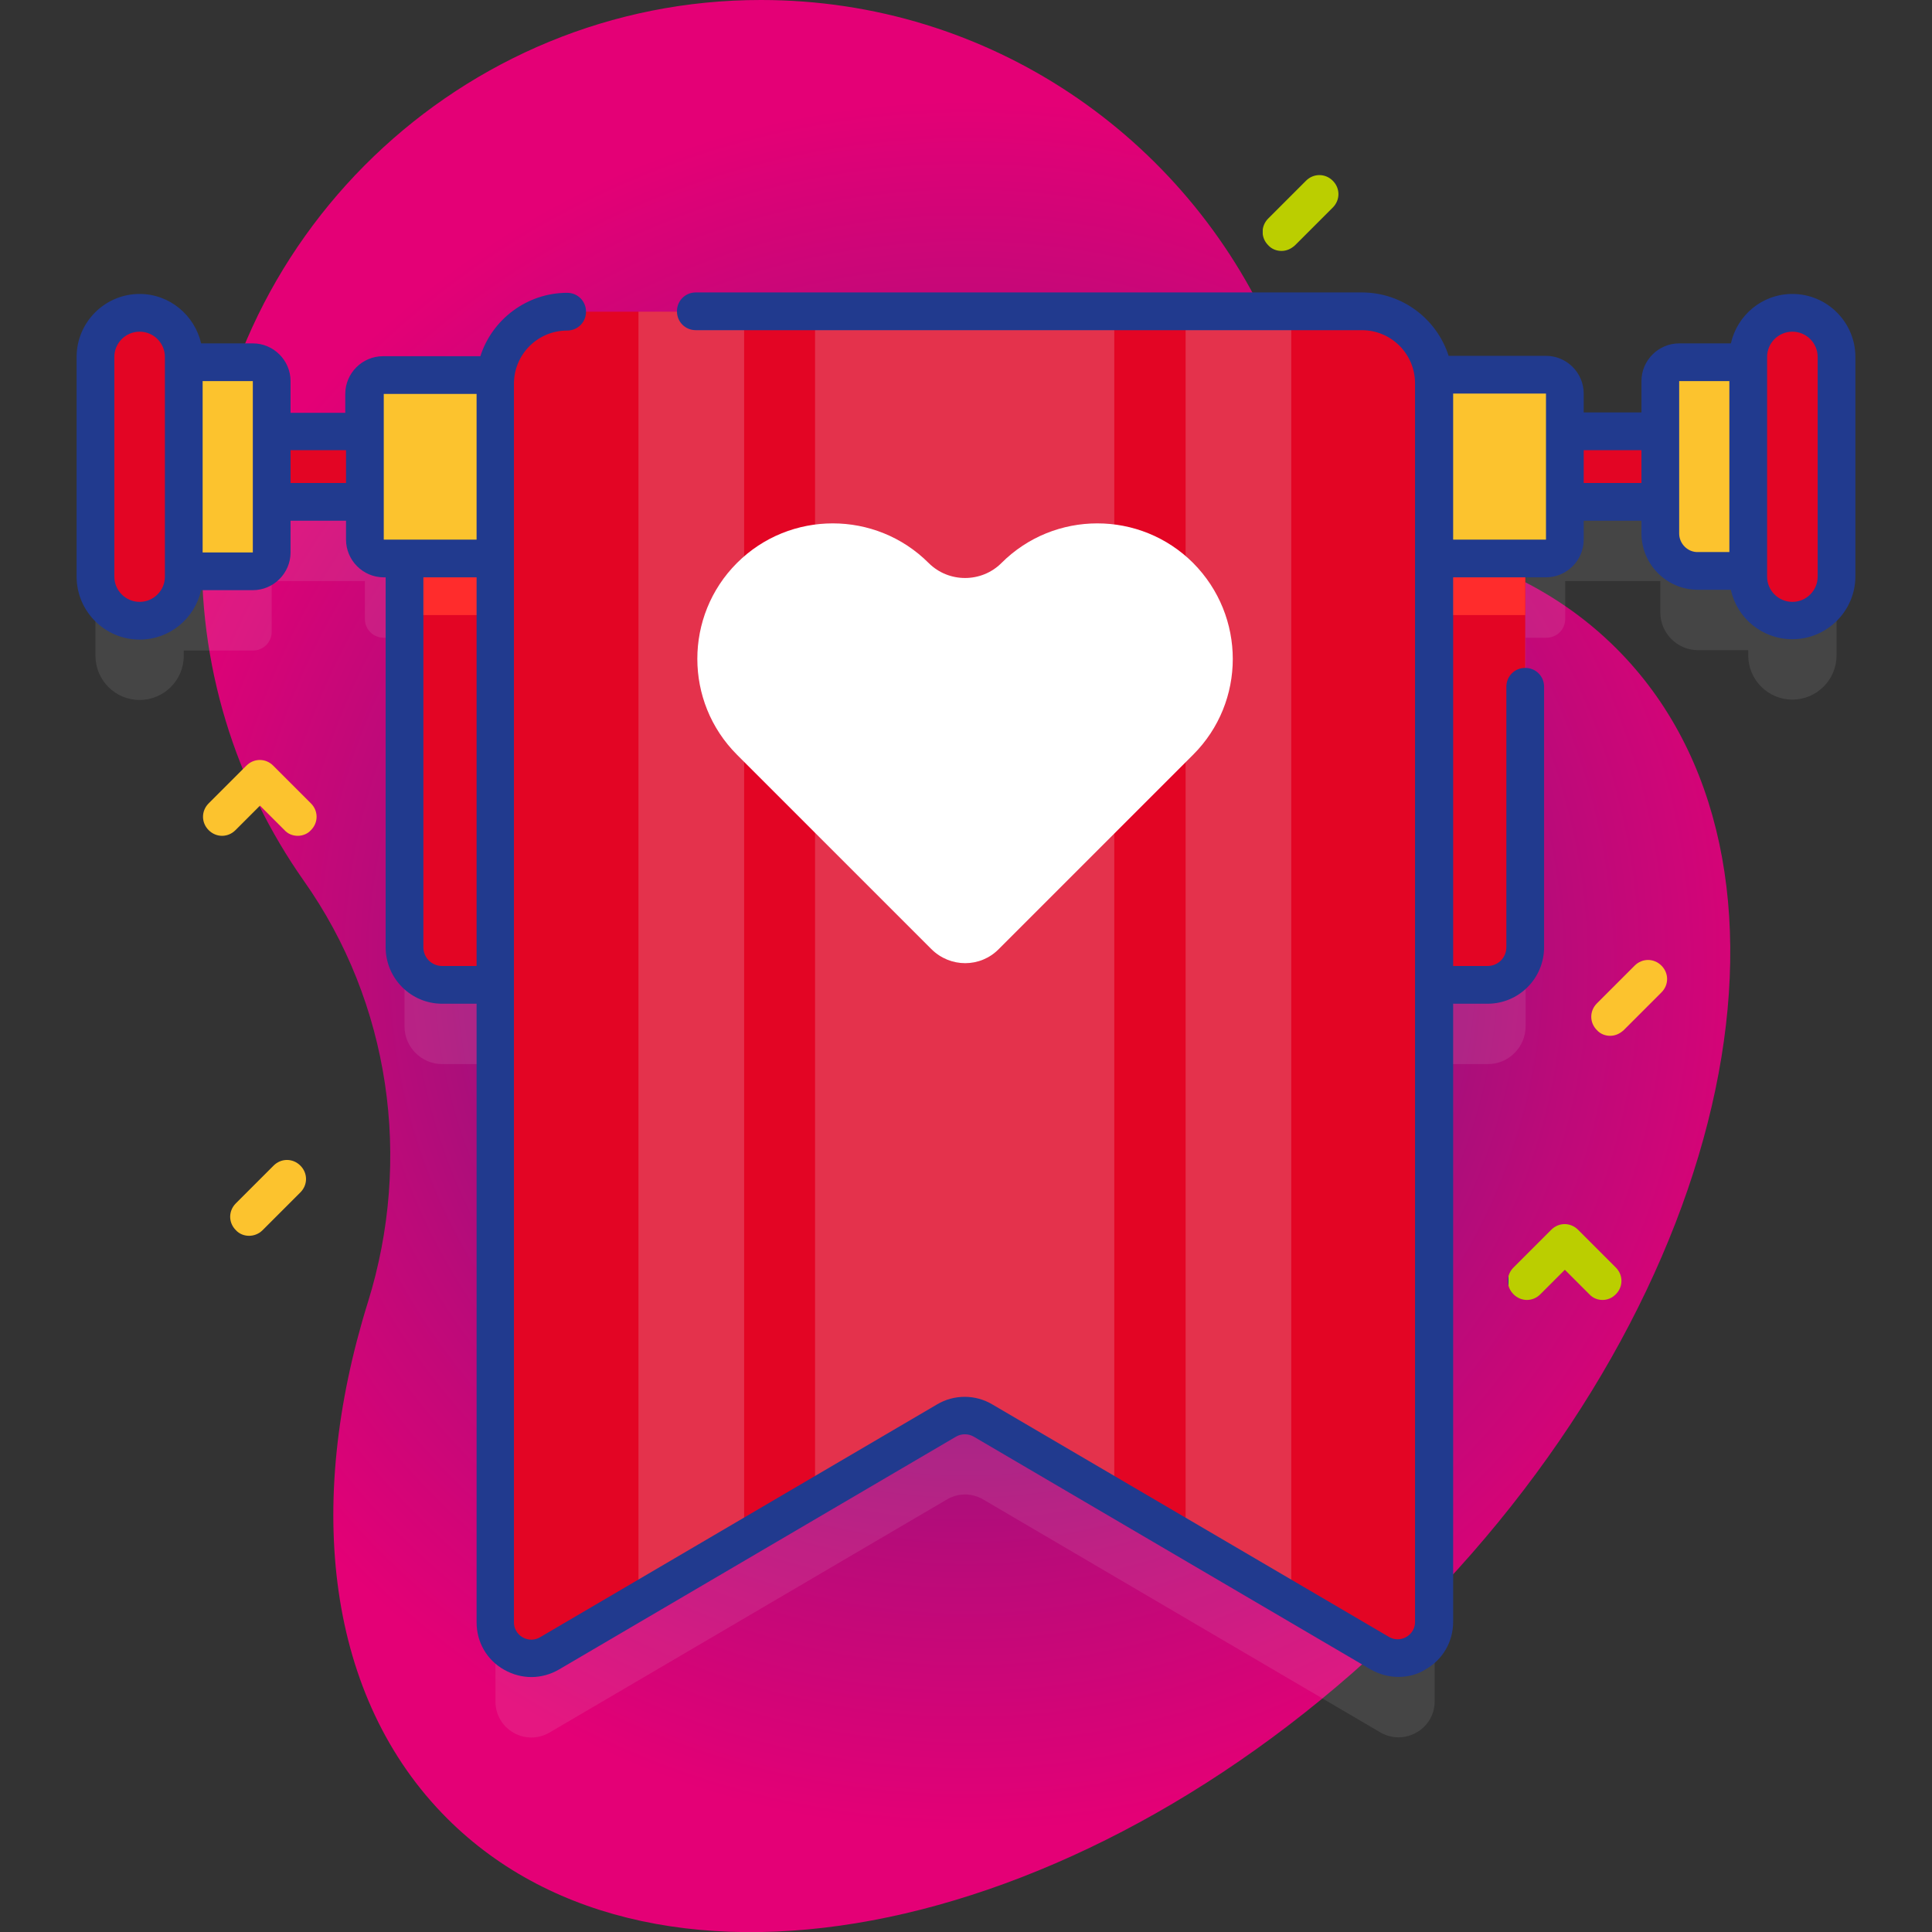 <?xml version="1.0" encoding="utf-8"?>
<!-- Generator: Adobe Illustrator 24.0.3, SVG Export Plug-In . SVG Version: 6.00 Build 0)  -->
<svg version="1.1" id="Capa_1" xmlns="http://www.w3.org/2000/svg" xmlns:xlink="http://www.w3.org/1999/xlink" x="0px" y="0px"
	 viewBox="0 0 512 512" style="enable-background:new 0 0 512 512;" xml:space="preserve">
<rect x="0" y="0" width="512" height="512" fill="#333333" stroke="none"/>
<style type="text/css">
	.st0{fill:url(#SVGID_1_);}
	.st1{opacity:0.1;fill:#E8E6ED;}
	.st2{fill:url(#SVGID_2_);}
	.st3{fill:#FF2C2C;}
	.st4{fill:url(#SVGID_3_);}
	.st5{fill:url(#SVGID_4_);}
	.st6{fill:#FCC32E;}
	.st7{fill:url(#SVGID_5_);}
	.st8{fill:url(#SVGID_6_);}
	.st9{fill:url(#SVGID_7_);}
	.st10{opacity:0.2;}
	.st11{fill:#E8E6ED;}
	.st12{fill:#213A8E;}
	.st13{fill:#FFFFFF;}
	.st14{fill:url(#SVGID_8_);}
	.st15{fill:url(#SVGID_9_);}
</style>
<radialGradient id="SVGID_1_" cx="256.015" cy="-155.982" r="230.827" gradientTransform="matrix(1 0 0 1 0 412)" gradientUnits="userSpaceOnUse">
	<stop  offset="0" style="stop-color:#522582"/>
	<stop  offset="1.430240e-02" style="stop-color:#522582"/>
	<stop  offset="3.886569e-02" style="stop-color:#562482"/>
	<stop  offset="0.699" style="stop-color:#BC0A79"/>
	<stop  offset="0.995" style="stop-color:#E40076"/>
	<stop  offset="1" style="stop-color:#E40076"/>
</radialGradient>
<path class="st0" d="M428.4,171.9c-8.4-8.4-18-14.9-28.7-19.8c-28-12.7-50.1-35.4-62.4-63.6C314.3,36.4,262.3,0,201.7,0
	C122.4-0.1,56.6,63.2,53.6,142.4c-1.3,33.9,8.9,65.4,26.9,91c22.9,32.4,28.8,73.8,17,111.7C80.7,399,86.6,450,118.5,481.9
	c55.9,55.9,170.6,31.8,256.2-53.8C460.2,342.5,484.3,227.8,428.4,171.9L428.4,171.9z"/>
<path class="st1" d="M475,103.9c-6.4,0-11.7,5.2-11.7,11.7v1.4H445c-2.8,0-5,2.2-5,5v13.3h-25.3v-10c0-2.8-2.2-5-5-5h-29.8
	c-1.2-9.5-9.2-16.8-19-16.8H150.4c-9.8,0-17.8,7.3-19,16.8h-29.8c-2.8,0-5,2.2-5,5v10H72V122c0-2.8-2.2-5-5-5H48.7v-1.4
	c0-6.4-5.2-11.7-11.7-11.7c-6.4,0-11.7,5.2-11.7,11.7v58.2c0,6.4,5.2,11.7,11.7,11.7c6.4,0,11.7-5.2,11.7-11.7v-1.4H67
	c2.8,0,5-2.2,5-5V154h24.7v10c0,2.8,2.2,5,5,5h5.5v103c0,5.5,4.5,10,10,10h14.1v168.9c0,7.4,8,12,14.4,8.2l105.2-61.7
	c3-1.8,6.7-1.8,9.7,0l105.2,61.7c6.4,3.7,14.4-0.9,14.4-8.2V282h14.1c5.5,0,10-4.5,10-10V169h5.5c2.8,0,5-2.2,5-5v-10H440v8.3
	c0,5.5,4.5,10,10,10h13.3v1.4c0,6.4,5.2,11.7,11.7,11.7c6.4,0,11.7-5.2,11.7-11.7v-58.2C486.7,109.2,481.5,103.9,475,103.9
	L475,103.9z"/>
<linearGradient id="SVGID_2_" gradientUnits="userSpaceOnUse" x1="107.2" y1="315" x2="404.2" y2="315" gradientTransform="matrix(1 0 0 -1 0 512)">
	<stop  offset="0.995" style="stop-color:#E30524"/>
	<stop  offset="1" style="stop-color:#E30524"/>
</linearGradient>
<path class="st2" d="M404.2,133v118c0,5.5-4.5,10-10,10h-277c-5.5,0-10-4.5-10-10V133H404.2z"/>
<path class="st3" d="M107.2,133h297v30h-297L107.2,133L107.2,133z"/>
<linearGradient id="SVGID_3_" gradientUnits="userSpaceOnUse" x1="344.6" y1="388.3" x2="442.4" y2="388.3" gradientTransform="matrix(1 0 0 -1 0 512)">
	<stop  offset="0.995" style="stop-color:#E30524"/>
	<stop  offset="1" style="stop-color:#E30524"/>
</linearGradient>
<path class="st4" d="M344.6,114.4h97.8V133h-97.8L344.6,114.4L344.6,114.4z"/>
<linearGradient id="SVGID_4_" gradientUnits="userSpaceOnUse" x1="68.9" y1="388.3" x2="166.7" y2="388.3" gradientTransform="matrix(1 0 0 -1 0 512)">
	<stop  offset="0.995" style="stop-color:#E30524"/>
	<stop  offset="1" style="stop-color:#E30524"/>
</linearGradient>
<path class="st5" d="M68.9,114.4h97.8V133H68.9V114.4z"/>
<path class="st6" d="M409.7,148h-308c-2.8,0-5-2.2-5-5v-38.7c0-2.8,2.2-5,5-5h308c2.8,0,5,2.2,5,5V143
	C414.7,145.8,412.4,148,409.7,148z"/>
<path class="st6" d="M463.3,151.4H450c-5.5,0-10-4.5-10-10V101c0-2.8,2.2-5,5-5h18.3V151.4z"/>
<linearGradient id="SVGID_5_" gradientUnits="userSpaceOnUse" x1="463.343" y1="388.3" x2="486.677" y2="388.3" gradientTransform="matrix(1 0 0 -1 0 512)">
	<stop  offset="0.995" style="stop-color:#E30524"/>
	<stop  offset="1" style="stop-color:#E30524"/>
</linearGradient>
<path class="st7" d="M475,164.5c-6.4,0-11.7-5.2-11.7-11.7V94.6c0-6.4,5.2-11.7,11.7-11.7c6.4,0,11.7,5.2,11.7,11.7v58.2
	C486.7,159.3,481.5,164.5,475,164.5L475,164.5z"/>
<path class="st6" d="M48.7,151.4H67c2.8,0,5-2.2,5-5V101c0-2.8-2.2-5-5-5H48.7V151.4z"/>
<linearGradient id="SVGID_6_" gradientUnits="userSpaceOnUse" x1="25.3" y1="388.3" x2="48.634" y2="388.3" gradientTransform="matrix(1 0 0 -1 0 512)">
	<stop  offset="0.995" style="stop-color:#E30524"/>
	<stop  offset="1" style="stop-color:#E30524"/>
</linearGradient>
<path class="st8" d="M37,164.5c6.4,0,11.7-5.2,11.7-11.7V94.6c0-6.4-5.2-11.7-11.7-11.7c-6.4,0-11.7,5.2-11.7,11.7v58.2
	C25.3,159.3,30.5,164.5,37,164.5L37,164.5z"/>
<linearGradient id="SVGID_7_" gradientUnits="userSpaceOnUse" x1="131.2" y1="250.969" x2="379.904" y2="250.969" gradientTransform="matrix(1 0 0 -1 0 512)">
	<stop  offset="0.995" style="stop-color:#E30524"/>
	<stop  offset="1" style="stop-color:#E30524"/>
</linearGradient>
<path class="st9" d="M365.7,438.1l-105.2-61.7c-3-1.8-6.7-1.8-9.7,0l-105.2,61.7c-6.4,3.7-14.4-0.9-14.4-8.2V101.7
	c0-10.6,8.6-19.1,19.1-19.1h210.5c10.6,0,19.1,8.6,19.1,19.1v328.2C380.1,437.3,372,441.9,365.7,438.1z"/>
<g class="st10">
	<path class="st11" d="M197.2,82.6V408l-28,16.4V82.6H197.2z"/>
	<path class="st11" d="M342.2,82.6v341.8l-28-16.4V82.6H342.2z"/>
	<path class="st11" d="M295.3,82.6v314.3l-34.8-20.4c-3-1.8-6.7-1.8-9.7,0L216,396.9V82.6H295.3z"/>
</g>
<path class="st12" d="M475,77.9c-8,0-14.6,5.6-16.3,13.1H445c-5.5,0-10,4.5-10,10v8.3h-15.3v-5c0-5.5-4.5-10-10-10h-25.8
	c-3.1-9.7-12.2-16.8-23-16.8H184.4c-2.8,0-5,2.2-5,5s2.2,5,5,5h176.5c7.8,0,14.1,6.3,14.1,14.1v328.2c0,2.4-1.6,3.6-2.3,4
	c-0.7,0.4-2.5,1.2-4.6,0L263,372.2c-4.5-2.7-10.2-2.7-14.7,0l-105.2,61.7c-2.1,1.2-3.9,0.4-4.6,0c-0.7-0.4-2.3-1.6-2.3-4V101.7
	c0-7.8,6.3-14.1,14.1-14.1c2.8,0,5-2.2,5-5s-2.2-5-5-5c-10.7,0-19.9,7.1-23,16.8h-25.8c-5.5,0-10,4.5-10,10v5H77V101
	c0-5.5-4.5-10-10-10H53.3C51.6,83.6,45,77.9,37,77.9c-9.2,0-16.7,7.5-16.7,16.7v58.2c0,9.2,7.5,16.7,16.7,16.7
	c8,0,14.6-5.6,16.3-13.1H67c5.5,0,10-4.5,10-10V138h14.7v5c0,5.5,4.5,10,10,10h0.5v98c0,8.3,6.7,15,15,15h9.1v163.9
	c0,5.3,2.7,10,7.3,12.6c4.6,2.6,10,2.6,14.6-0.1l105.2-61.7c1.4-0.8,3.2-0.8,4.6,0l105.2,61.7c2.3,1.3,4.8,2,7.4,2
	c2.5,0,5-0.6,7.2-2c4.6-2.6,7.3-7.4,7.3-12.6V266h9.1c8.3,0,15-6.7,15-15v-69c0-2.8-2.2-5-5-5s-5,2.2-5,5v69c0,2.8-2.2,5-5,5h-9.1
	V153h24.6c5.5,0,10-4.5,10-10v-5H435v3.3c0,8.3,6.7,15,15,15h8.7c1.6,7.5,8.3,13.1,16.3,13.1c9.2,0,16.7-7.5,16.7-16.7V94.6
	C491.7,85.4,484.2,77.9,475,77.9L475,77.9z M43.7,152.8c0,3.7-3,6.7-6.7,6.7s-6.7-3-6.7-6.7V94.6c0-3.7,3-6.7,6.7-6.7s6.7,3,6.7,6.7
	V152.8z M67,146.4H53.7V101H67V146.4z M77,128v-8.7h14.7v8.7H77z M101.7,104.4h24.6V143h-24.6V104.4z M117.2,256c-2.8,0-5-2.2-5-5
	v-98h14.1v103H117.2z M385.1,143v-38.7h24.6V143H385.1z M419.7,128v-8.7H435v8.7H419.7z M445,141.4V101h13.3v45.3H450
	C447.3,146.4,445,144.1,445,141.4z M481.7,152.8c0,3.7-3,6.7-6.7,6.7s-6.7-3-6.7-6.7V94.6c0-3.7,3-6.7,6.7-6.7s6.7,3,6.7,6.7V152.8z
	"/>
<path class="st13" d="M316.2,149.2c-14-14-36.8-14-50.8,0c-5.3,5.3-14,5.3-19.3,0c-14-14-36.8-14-50.8,0s-14,36.8,0,50.8l51.5,51.5
	c5,5,13,5,17.9,0l51.5-51.5C330.2,186,330.2,163.3,316.2,149.2z"/>
<linearGradient id="SVGID_8_" gradientUnits="userSpaceOnUse" x1="399.677" y1="177.55" x2="429.677" y2="177.55" gradientTransform="matrix(1 0 0 -1 0 512)">
	<stop  offset="0" style="stop-color:#014898"/>
	<stop  offset="0" style="stop-color:#39706B"/>
	<stop  offset="0" style="stop-color:#BBCE00"/>
</linearGradient>
<path class="st14" d="M424.7,344.5c-1.3,0-2.6-0.5-3.5-1.5l-6.5-6.5l-6.5,6.5c-2,2-5.1,2-7.1,0s-2-5.1,0-7.1l10-10c2-2,5.1-2,7.1,0
	l10,10c2,2,2,5.1,0,7.1C427.2,344,426,344.5,424.7,344.5z"/>
<path class="st6" d="M78.9,221.5c-1.3,0-2.6-0.5-3.5-1.5l-6.5-6.5l-6.5,6.5c-2,2-5.1,2-7.1,0s-2-5.1,0-7.1l10-10c2-2,5.1-2,7.1,0
	l10,10c2,2,2,5.1,0,7.1C81.5,221,80.2,221.5,78.9,221.5z"/>
<path class="st6" d="M426.7,274.5c-1.3,0-2.6-0.5-3.5-1.5c-2-2-2-5.1,0-7.1l10-10c2-2,5.1-2,7.1,0s2,5.1,0,7.1l-10,10
	C429.2,274,428,274.5,426.7,274.5z"/>
<linearGradient id="SVGID_9_" gradientUnits="userSpaceOnUse" x1="334.577" y1="455.55" x2="354.577" y2="455.55" gradientTransform="matrix(1 0 0 -1 0 512)">
	<stop  offset="0" style="stop-color:#014898"/>
	<stop  offset="0" style="stop-color:#39706B"/>
	<stop  offset="0" style="stop-color:#BBCE00"/>
</linearGradient>
<path class="st15" d="M339.6,66.5c-1.3,0-2.6-0.5-3.5-1.5c-2-2-2-5.1,0-7.1l10-10c2-2,5.1-2,7.1,0s2,5.1,0,7.1l-10,10
	C342.1,66,340.9,66.5,339.6,66.5z"/>
<path class="st6" d="M66,327.5c-1.3,0-2.6-0.5-3.5-1.5c-2-2-2-5.1,0-7.1l10-10c2-2,5.1-2,7.1,0s2,5.1,0,7.1l-10,10
	C68.6,327,67.3,327.5,66,327.5z"/>
</svg>

